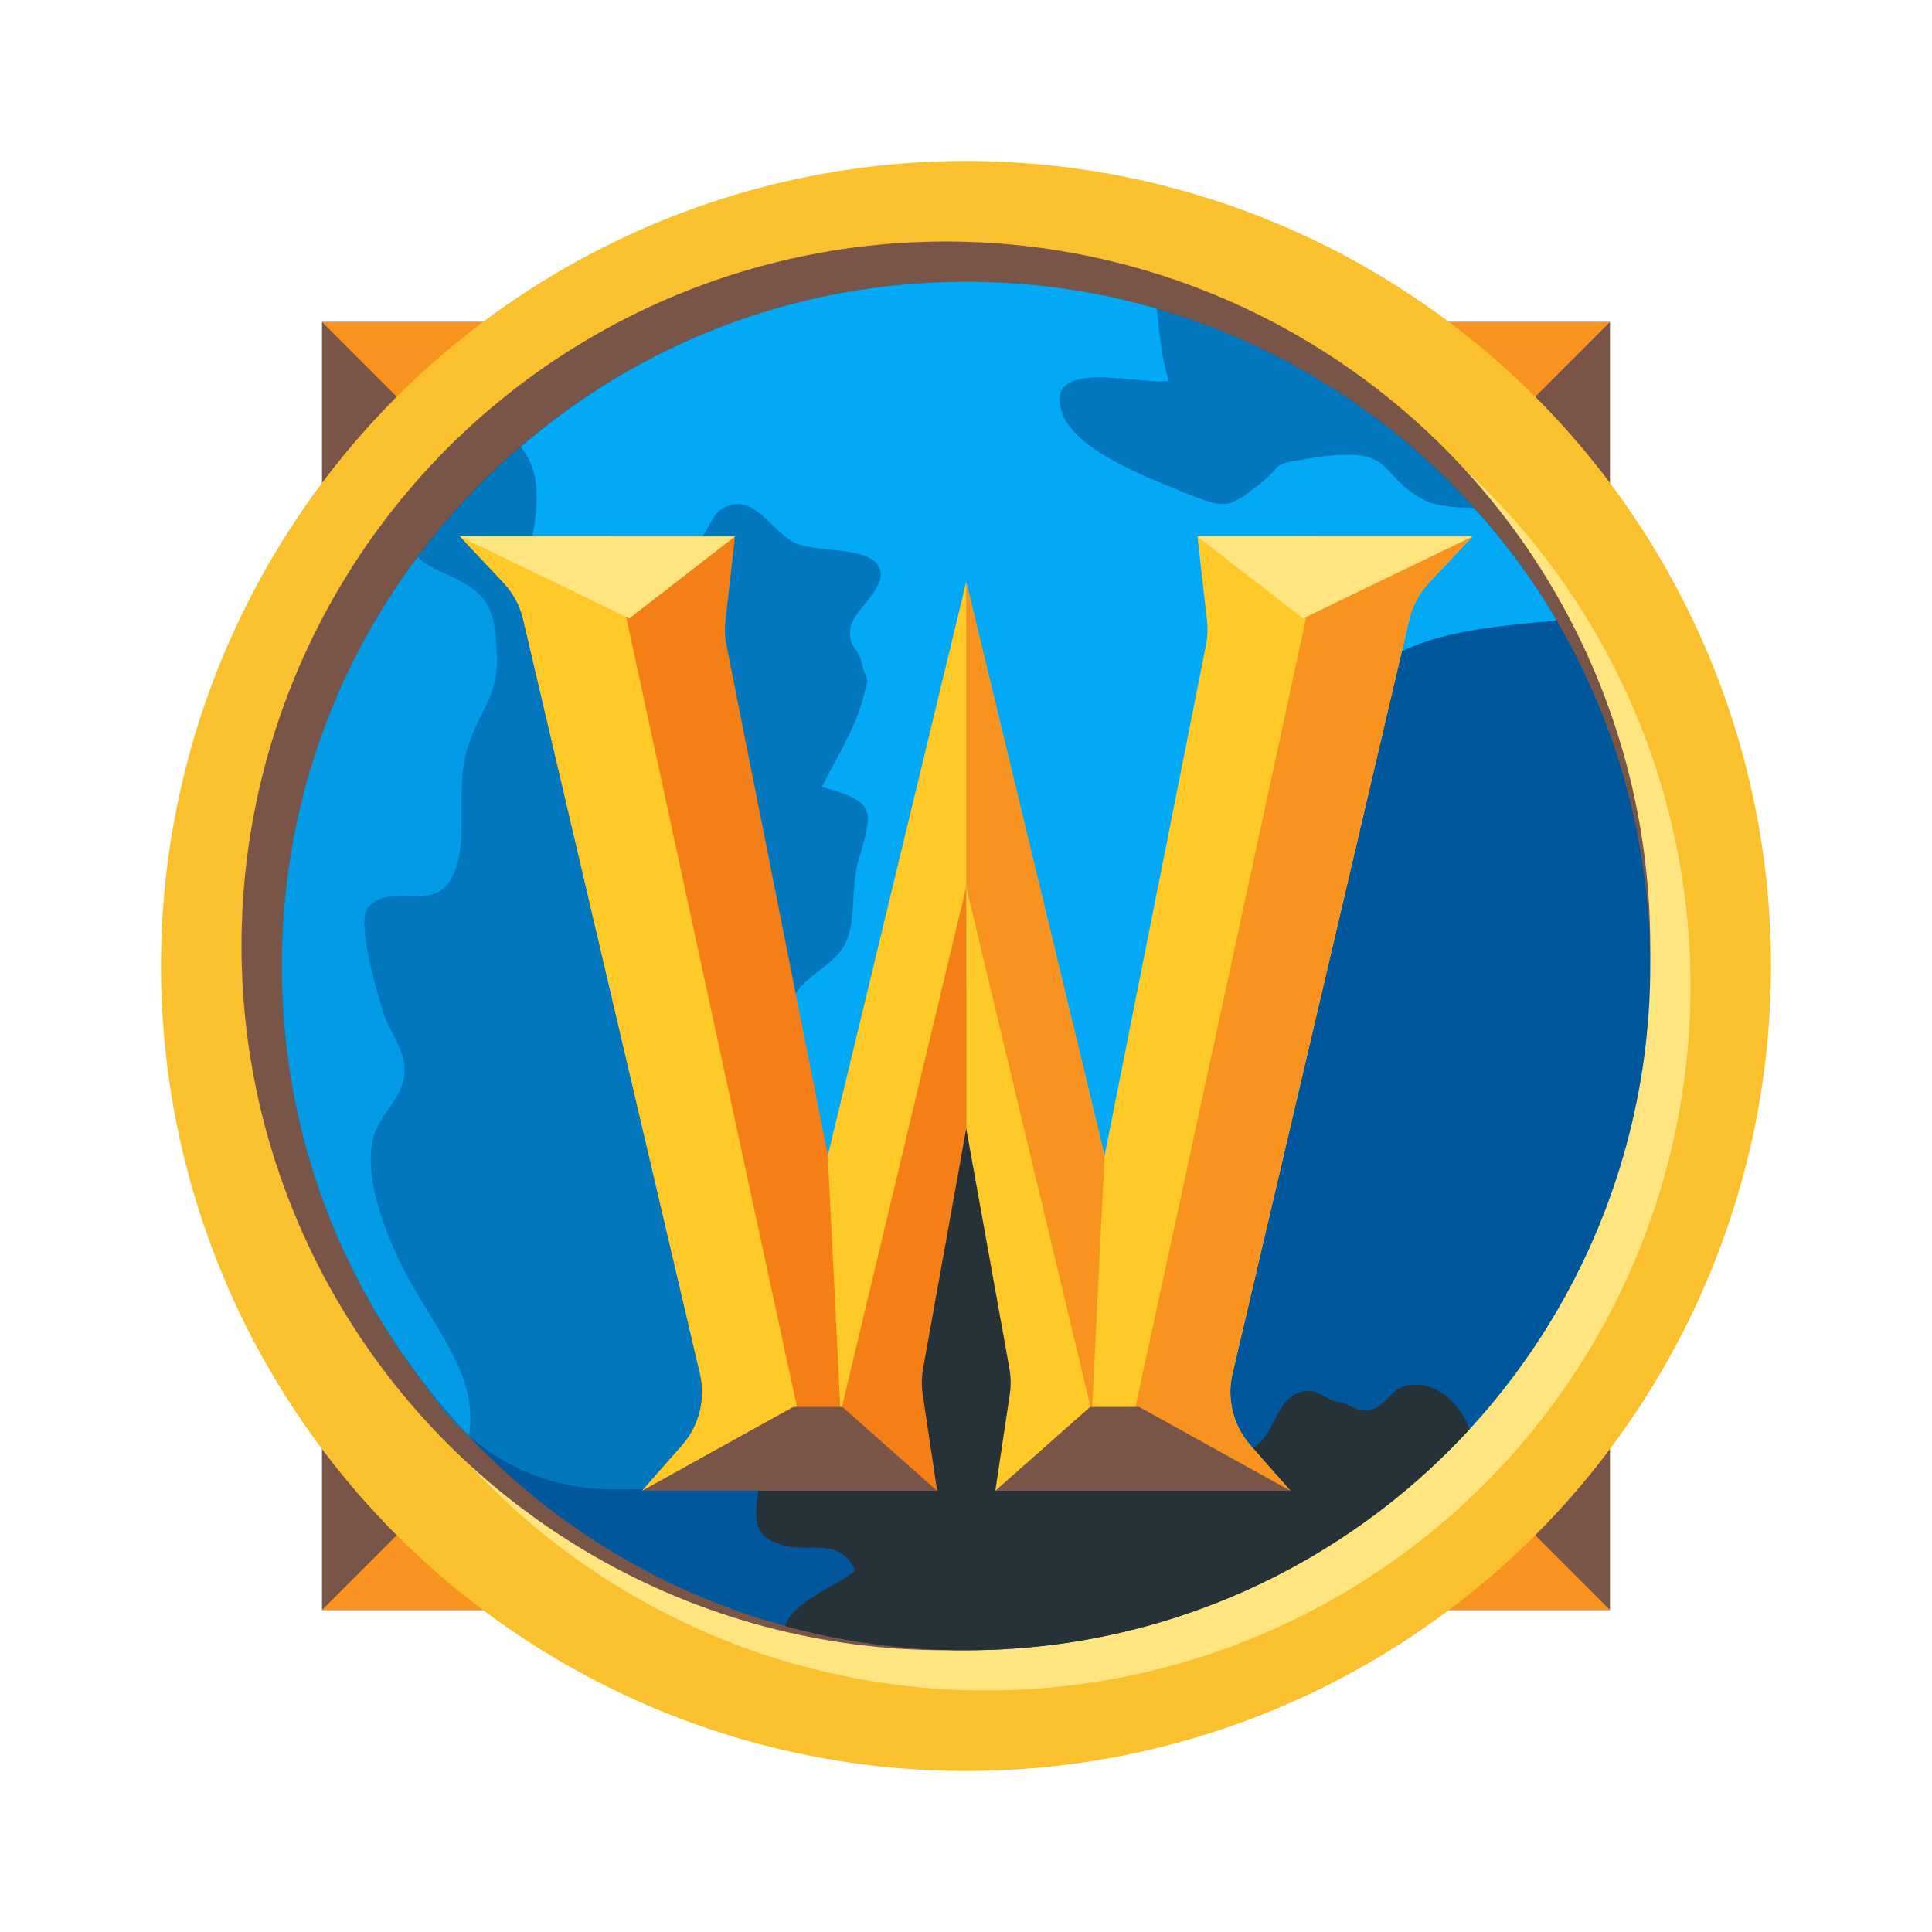 <svg xmlns="http://www.w3.org/2000/svg" x="0px" y="0px" width="100" height="100" viewBox="0 0 48 48">
<rect width="32" height="32" x="8" y="8" fill="#795548"></rect><polygon fill="#f7931e" points="40,40 24,40 8,40 24,24 8,8 24,8 40,8 24,24"></polygon><circle cx="24" cy="24" r="20" fill="#fbc02d"></circle><circle cx="24.5" cy="24.5" r="17.5" fill="#ffe57f"></circle><circle cx="23.5" cy="23.5" r="17.5" fill="#795548"></circle><circle cx="24" cy="24" r="17" fill="#01579b"></circle><path fill="#0277bd" d="M15.193,37h0.749c1.528,0,2.767-1.239,2.767-2.767V22.917H8.5l-0.116,6.227l1.311,2.192l0.145,1.018	C10.219,35.019,12.501,37,15.193,37z"></path><path fill="#0277bd" d="M30.987,26.737l3.115-11.858l4.302,0.102c0,0-0.264-0.411-0.402-0.612C34.939,9.918,29.813,7,24,7	C14.7,7,7.155,14.471,7.013,23.737L30.987,26.737z"></path><path fill="#03a9f4" d="M38.67,15.41c-0.2,0.04-0.41,0.04-0.58,0.06c-1.48,0.15-2.83,0.3-4.07,1.18	c-2.27,1.61-2.44,3.51-2.88,6.09c-0.29,1.65-0.74,3.29-1.11,4.93c-0.27,1.18-0.53,3.5-2.25,3.45c-0.13,0-0.25-0.03-0.36-0.07	c-1.83-0.65-1.94-5.6-4.09-4.84c-0.78,0.28-0.79,2.43-0.92,3.21c-0.22,1.32-0.16,2.98-1.51,3.68c-0.13-0.82-0.34-1.58-0.55-2.34	v-0.01c-0.37-1.38-0.78-2.73-0.84-4.28c-0.02-0.49-0.06-1.14,0.18-1.64c0.29-0.63,1.07-0.82,1.34-1.45	c0.23-0.52,0.12-1.39,0.29-1.97c0.38-1.31,0.46-1.48-0.9-1.86c0.34-0.68,0.82-1.44,1.02-2.19c0.18-0.71,0.11-0.28-0.05-0.96	c-0.07-0.31-0.33-0.31-0.26-0.81c0.07-0.44,0.92-0.98,0.72-1.48c-0.22-0.55-1.59-0.38-2.07-0.61c-0.63-0.29-0.99-1.21-1.73-0.92	c-0.4,0.16-0.44,0.66-0.73,0.89c-0.39,0.32-0.48,0.26-0.97,0.39c-0.65,0.16-1.92,0.57-2.57,0.43c-0.93-0.19-0.51-0.79-0.46-1.62	c0.05-0.79-0.07-1.15-0.38-1.57C15.91,8.54,19.77,7,24,7c1.65,0,3.24,0.23,4.74,0.67c0.06,0.61,0.12,1.23,0.3,1.8	c-0.78,0.09-3.17-0.61-2.64,0.82c0.35,0.92,2.15,1.59,2.98,1.93c1.12,0.45,1.13,0.41,1.94-0.21c0.58-0.46,0.22-0.47,1.09-0.6	c0.36-0.06,0.72-0.12,1.08-0.11c1.09,0,0.9,0.58,1.83,1.09c0.36,0.2,0.83,0.22,1.3,0.23C37.4,13.48,38.09,14.41,38.67,15.41z"></path><path fill="#263238" d="M36.51,35.51C33.4,38.89,28.95,41,24,41c-1.56,0-3.06-0.21-4.49-0.6c0.16-0.61,1.4-1.05,1.74-1.39	c-0.42-0.86-1.17-0.41-1.84-0.63c-0.84-0.28-0.62-0.77-0.54-1.65c0.07-0.74,0.03-1.41,0-2.13c-0.06-1.37,0.81-1.97,1.29-3.28	c0.07-0.18,0.13-0.37,0.19-0.56v-0.01c0.72-2.17,1.1-4.55,3.12-5.98c1.44-1.02,2.33,0.19,2.86,1.64c0.47,1.28,0.77,2.91,1.02,4.26	c0.03,0.15,0.06,0.27,0.07,0.38c0.06,0.26,0.07,0.45-0.01,0.78c-0.13,0.46-0.22,0.82-0.8,0.92c-0.01,0.03,0,0.06,0.01,0.08	c-2.16-0.18-1.33,3.16,1.06,3.46c1.09,0.13,1.03-0.09,1.54-1.06c0.48,0.27,0.89,0.87,1.5,0.84c1.02-0.04,0.8-1.22,1.58-1.48	c0.41-0.14,0.58,0.17,0.94,0.24c0.37,0.06,0.43,0.27,0.82,0.19c0.34-0.06,0.51-0.5,0.83-0.58C35.6,34.24,36.26,34.82,36.51,35.51z"></path><path fill="#f57f17" d="M11.428,13.329h6.832l-0.236,2.089c-0.023,0.205-0.015,0.412,0.026,0.615l2.518,12.68l3.439-14.252 v13.573l-1.073,5.964c-0.039,0.215-0.042,0.435-0.009,0.651l0.358,2.388l-3.532-1l-3.798,1l0.992-1.126 c0.428-0.486,0.594-1.148,0.447-1.778l-4.393-18.742c-0.08-0.343-0.25-0.658-0.491-0.914L11.428,13.329z"></path><polygon fill="#ffca28" points="20.567,28.712 24.005,14.46 24.005,22.033 20.884,35.091"></polygon><path fill="#ffca28" d="M11.428,13.329h3.832l0.285,1.945l4.343,20.088l-0.607,0.674l-3.329,1l0.992-1.126 c0.428-0.486,0.594-1.148,0.447-1.778l-4.393-18.742c-0.08-0.343-0.25-0.658-0.491-0.914L11.428,13.329z"></path><polygon fill="#ffe57f" points="11.428,13.329 18.259,13.329 15.635,15.365"></polygon><polygon fill="#795548" points="20.929,34.956 23.281,37.037 15.952,37.037 19.707,34.956"></polygon><path fill="#ffca28" d="M36.583,13.329h-6.832l0.236,2.089c0.023,0.205,0.015,0.412-0.026,0.615l-2.518,12.68L24.005,14.46 v13.573l1.073,5.964c0.039,0.215,0.042,0.435,0.009,0.651l-0.358,2.388l3.146-1l4.184,1l-0.992-1.126 c-0.428-0.486-0.594-1.148-0.447-1.778l4.393-18.742c0.08-0.343,0.25-0.658,0.491-0.914L36.583,13.329z"></path><polygon fill="#f7931e" points="27.444,28.712 24.005,14.46 24.005,22.033 27.127,35.091"></polygon><path fill="#f7931e" d="M36.583,13.329h-3.832l-0.285,1.945l-4.343,20.088l0.607,0.674l3.329,1l-0.992-1.126 c-0.428-0.486-0.594-1.148-0.447-1.778l4.393-18.742c0.08-0.343,0.25-0.658,0.491-0.914L36.583,13.329z"></path><polygon fill="#ffe57f" points="36.583,13.329 29.751,13.329 32.375,15.365"></polygon><polygon fill="#795548" points="27.082,34.956 24.729,37.037 32.059,37.037 28.303,34.956"></polygon><path fill="#039be5" d="M9.94,31.36c0.71,1.49,1.98,2.75,1.71,4.31C8.76,32.62,7,28.53,7,24c0-3.82,1.25-7.33,3.38-10.17	c0.19,0.23,0.54,0.35,0.95,0.55c0.89,0.43,0.97,0.92,1.01,1.84c0.06,1.09-0.41,1.38-0.72,2.34c-0.31,0.93,0.01,2.09-0.29,3	c-0.43,1.29-1.57,0.28-2.19,0.99c-0.3,0.35,0.25,2.19,0.39,2.62c0.15,0.49,0.56,0.94,0.52,1.49c-0.04,0.61-0.58,0.98-0.76,1.55	C9.01,29.15,9.53,30.51,9.94,31.36z"></path>
</svg>